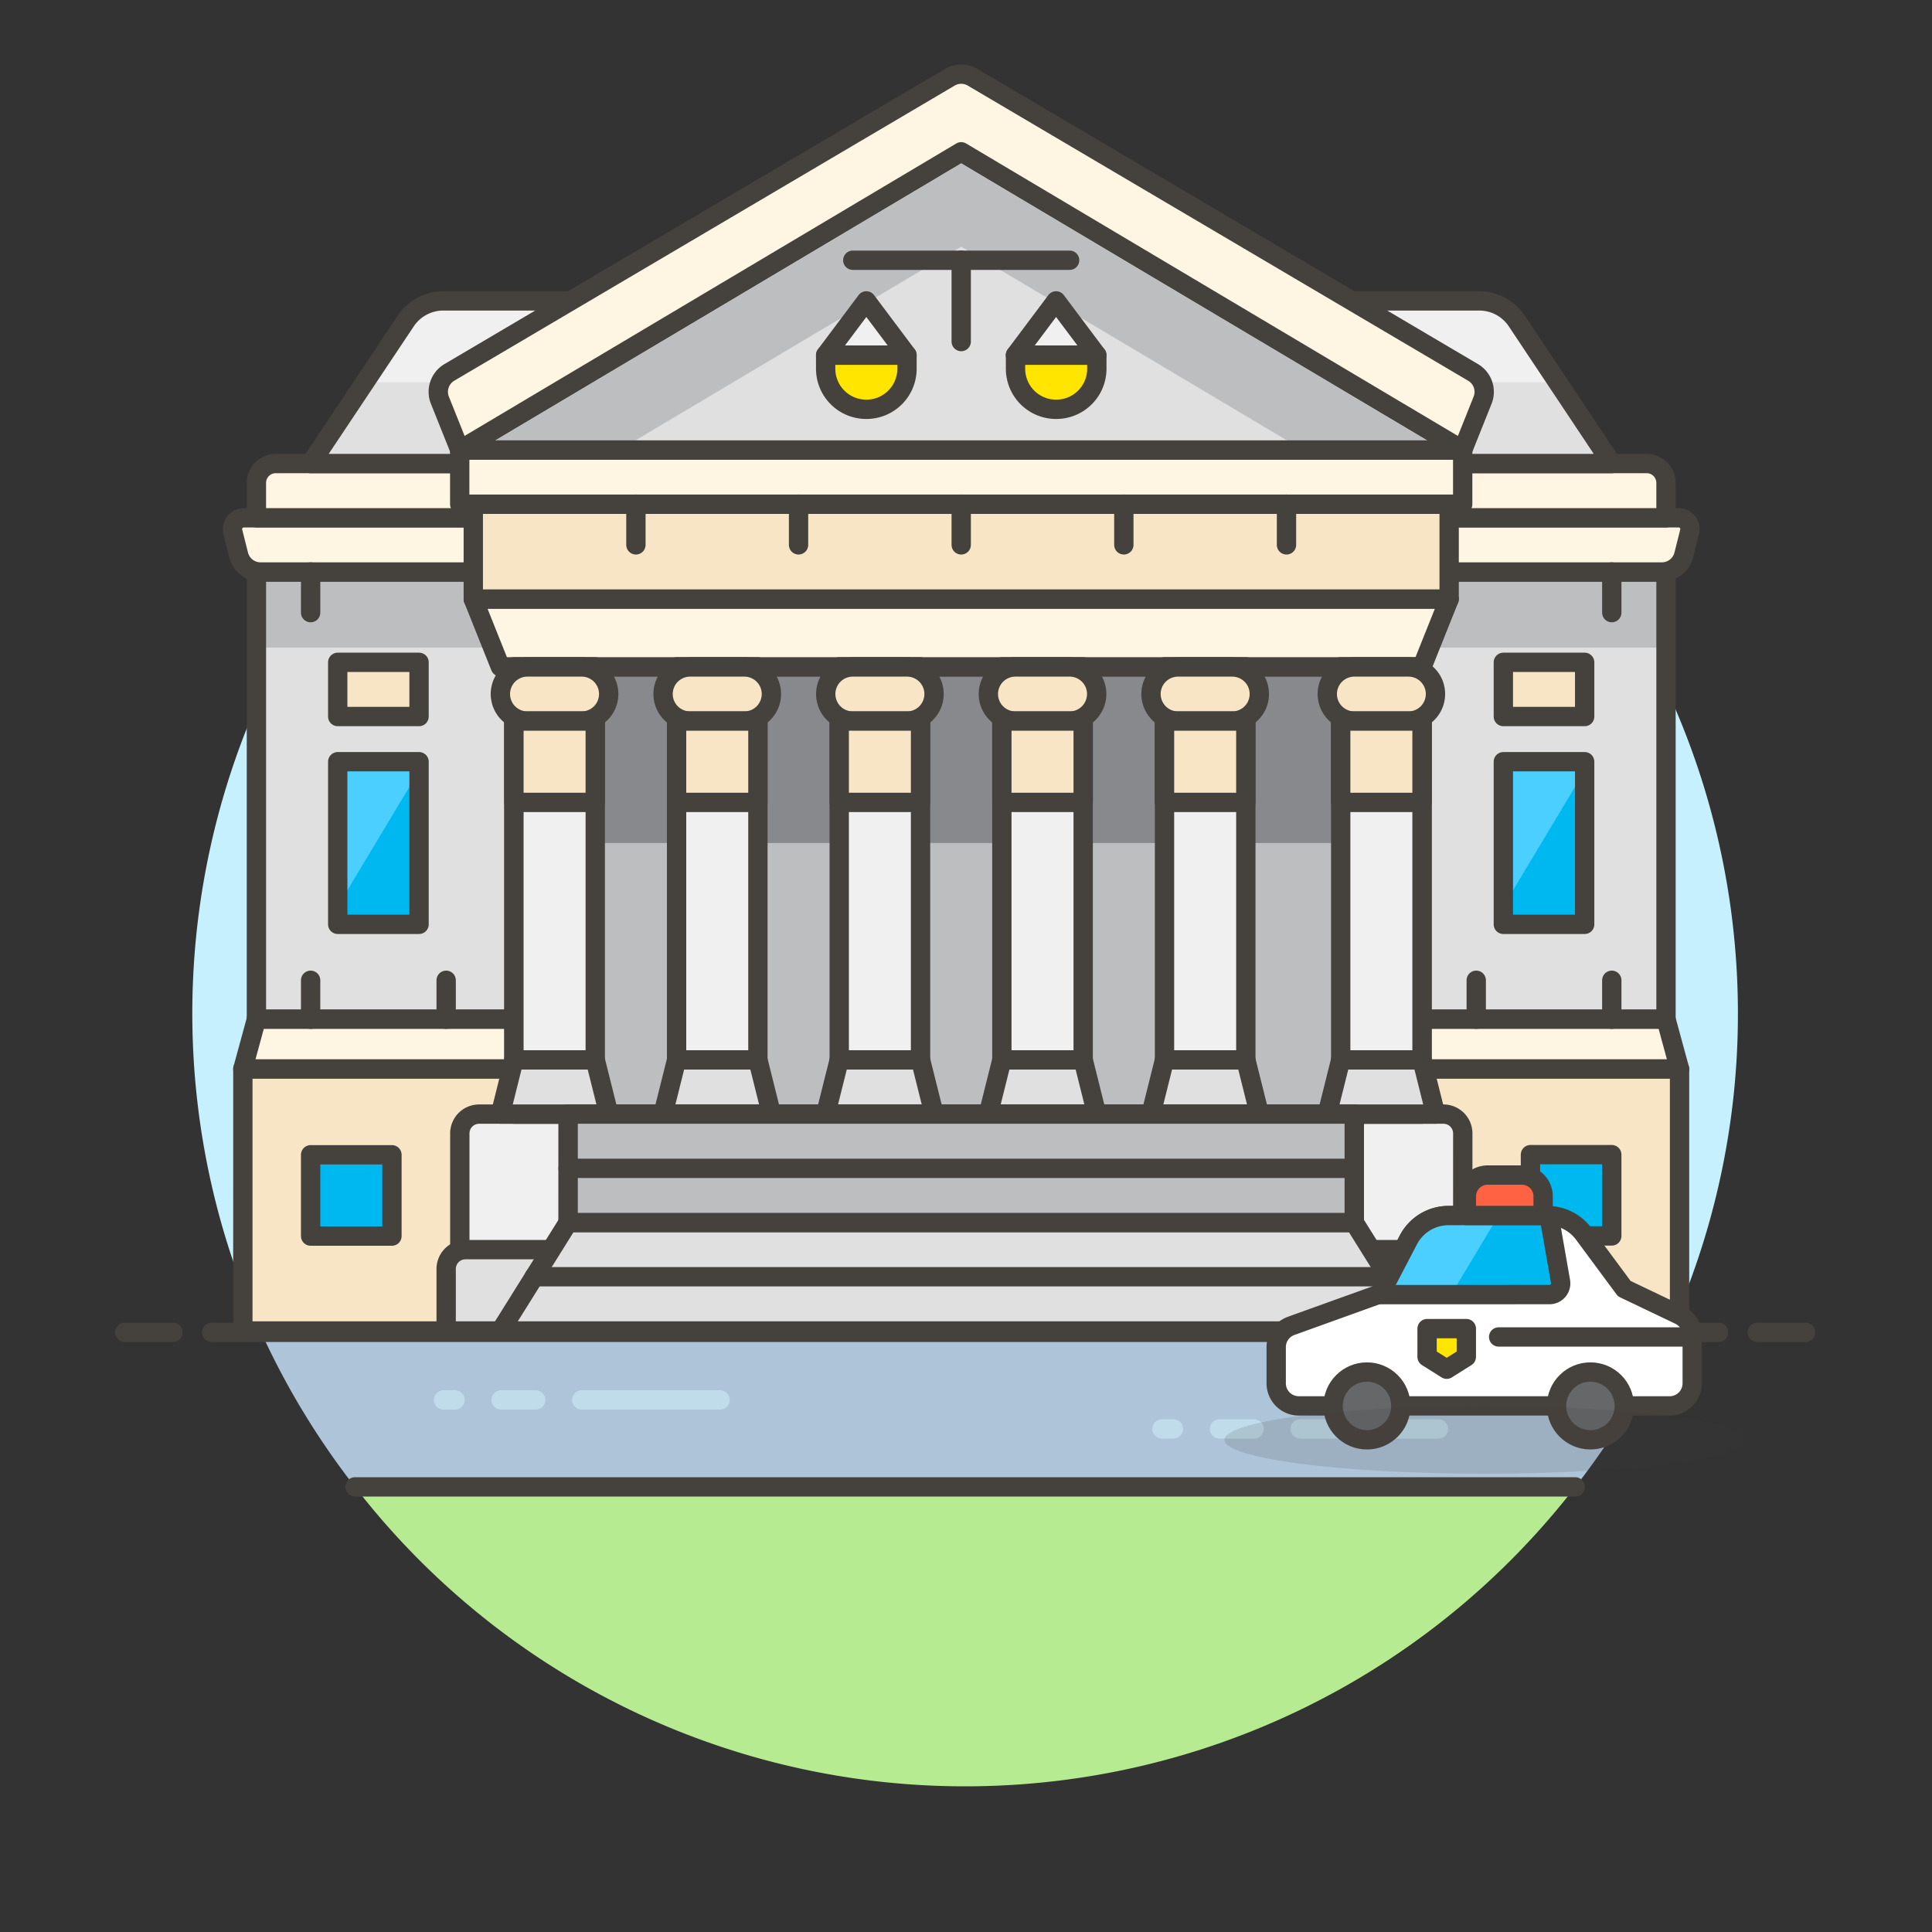 <svg xmlns="http://www.w3.org/2000/svg" viewBox="0 0 100 100"><rect x="0" y="0" width="100" height="100" fill="#333333" stroke="none"/><g class="nc-icon-wrapper"><defs/><path class="a" d="M86.39 68.96H13.518a40.016 40.016 0 0 0 4.855 8h63.162a39.924 39.924 0 0 0 4.855-8z" style="" fill="#adc4d9"/><path class="b" d="M49.954 92.46a39.888 39.888 0 0 0 31.581-15.5H18.373a39.888 39.888 0 0 0 31.581 15.5z" style="" fill="#b7eb91"/><path class="c" d="M89.954 52.46a40 40 0 1 0-76.436 16.5H86.39a39.829 39.829 0 0 0 3.564-16.5z" style="" fill="#c7f0ff"/><path class="d" d="M10.954 68.96h78" fill="none" stroke="#45413c" stroke-linejoin="round" stroke-linecap="round"/><path class="d" d="M6.454 68.96h2.5" fill="none" stroke="#45413c" stroke-linejoin="round" stroke-linecap="round"/><path class="d" d="M90.954 68.96h2.5" fill="none" stroke="#45413c" stroke-linejoin="round" stroke-linecap="round"/><g><path class="e" d="M30.111 72.46h7.157" fill="none" stroke-linecap="round" stroke="#c0dceb" stroke-miterlimit="10"/><path class="e" d="M25.936 72.46h1.789" fill="none" stroke-linecap="round" stroke="#c0dceb" stroke-miterlimit="10"/><path class="e" d="M22.954 72.46h.597" fill="none" stroke-linecap="round" stroke="#c0dceb" stroke-miterlimit="10"/><g><path class="e" d="M67.298 73.96h7.156" fill="none" stroke-linecap="round" stroke="#c0dceb" stroke-miterlimit="10"/><path class="e" d="M63.123 73.96h1.789" fill="none" stroke-linecap="round" stroke="#c0dceb" stroke-miterlimit="10"/><path class="e" d="M60.141 73.96h.596" fill="none" stroke-linecap="round" stroke="#c0dceb" stroke-miterlimit="10"/></g></g><path class="d" d="M18.373 76.96h63.162" fill="none" stroke="#45413c" stroke-linejoin="round" stroke-linecap="round"/><g><path class="f" d="M12.57 55.328h74.363v13.563H12.57z" stroke="#45413c" stroke-linejoin="round" stroke-linecap="round" fill="#f7e5c6"/><path class="g" d="M13.272 29.605h72.96v23.151h-72.96z" style="" fill="#bdbec0"/><path class="h" d="M13.272 33.521h72.96v19.234h-72.96z" style="" fill="#e0e0e0"/><path class="d" d="M13.272 29.605h72.96v23.151h-72.96z" fill="none" stroke="#45413c" stroke-linejoin="round" stroke-linecap="round"/><path class="i" d="M86.886 26.8H12.618a.585.585 0 0 0-.568.726l.3 1.194a1.169 1.169 0 0 0 1.134.886H86.02a1.17 1.17 0 0 0 1.135-.886l.3-1.194a.584.584 0 0 0-.569-.726z" stroke="#45413c" stroke-linejoin="round" stroke-linecap="round" fill="#fff5e3"/><path class="i" d="M85.232 23.993h-70.96a1 1 0 0 0-1 1V26.8h72.96v-1.807a1 1 0 0 0-1-1z" stroke="#45413c" stroke-linejoin="round" stroke-linecap="round" fill="#fff5e3"/><path class="j" d="M83.426 23.993H16.078L21 16.615a2.34 2.34 0 0 1 1.946-1.041h53.62a2.337 2.337 0 0 1 1.945 1.041z" style="" fill="#f0f0f0"/><path class="h" d="M80.619 19.783H18.884l-2.806 4.21h67.348l-2.807-4.21z" style="" fill="#e0e0e0"/><path class="d" d="M83.426 23.993H16.078L21 16.615a2.34 2.34 0 0 1 1.946-1.041h53.62a2.337 2.337 0 0 1 1.945 1.041z" fill="none" stroke="#45413c" stroke-linejoin="round" stroke-linecap="round"/><path class="i" d="M86.933 55.328H12.57l.702-2.572h72.96l.701 2.572z" stroke="#45413c" stroke-linejoin="round" stroke-linecap="round" fill="#fff5e3"/><path class="k" d="M79.216 59.771h4.209v4.209h-4.209z" style="" fill="#00b8f0"/><path class="d" d="M79.216 59.764h4.209v4.209h-4.209z" fill="none" stroke="#45413c" stroke-linejoin="round" stroke-linecap="round"/><path class="k" d="M77.813 39.426h4.209v8.418h-4.209z" style="" fill="#00b8f0"/><path class="l" d="M82.023 39.899v-.473h-4.21v7.489l4.21-7.016z" style="" fill="#4acfff"/><path class="d" d="M77.813 39.426h4.209v8.418h-4.209z" fill="none" stroke="#45413c" stroke-linejoin="round" stroke-linecap="round"/><path class="f" d="M77.813 34.282h4.209v2.806h-4.209z" stroke="#45413c" stroke-linejoin="round" stroke-linecap="round" fill="#f7e5c6"/><path class="m" d="M26.601 34.516h47.003v23.151H26.601z" style="" fill="#87898c"/><path class="g" d="M26.601 43.636h47.003v14.031H26.601z" style="" fill="#bdbec0"/><path class="d" d="M26.601 34.516h47.003v23.151H26.601z" fill="none" stroke="#45413c" stroke-linejoin="round" stroke-linecap="round"/><path class="i" d="M73.604 34.516H25.9l-1.403-3.508h50.51l-1.403 3.508z" stroke="#45413c" stroke-linejoin="round" stroke-linecap="round" fill="#fff5e3"/><path class="f" d="M24.497 26.097h50.511v4.911H24.497z" stroke="#45413c" stroke-linejoin="round" stroke-linecap="round" fill="#f7e5c6"/><path class="i" d="M23.795 23.291h51.914v2.806H23.795z" stroke="#45413c" stroke-linejoin="round" stroke-linecap="round" fill="#fff5e3"/><path class="g" d="M23.795 23.291L49.752 7.857l25.957 15.434H23.795z" style="" fill="#bdbec0"/><path class="h" d="M32.054 23.291H67.45L49.752 12.768 32.054 23.291z" style="" fill="#e0e0e0"/><path class="d" d="M23.795 23.291L49.752 7.857l25.957 15.434H23.795z" fill="none" stroke="#45413c" stroke-linejoin="round" stroke-linecap="round"/><path class="i" d="M23.8 23.291l-1.031-2.576a1.169 1.169 0 0 1 .492-1.441L49.158 4a1.17 1.17 0 0 1 1.188 0l25.9 15.276a1.168 1.168 0 0 1 .492 1.441l-1.03 2.576L49.752 7.857z" stroke="#45413c" stroke-linejoin="round" stroke-linecap="round" fill="#fff5e3"/><path class="n" d="M29.407 68.891H23.8V58.666a1 1 0 0 1 1-1h4.612z" stroke="#45413c" stroke-linejoin="round" stroke-linecap="round" fill="#f0f0f0"/><path class="o" d="M30.109 64.682h-6.016a1 1 0 0 0-1 1v3.209h7.016z" stroke="#45413c" stroke-linejoin="round" stroke-linecap="round" fill="#e0e0e0"/><path class="n" d="M75.709 68.891H70.1V57.666h4.613a1 1 0 0 1 1 1z" stroke="#45413c" stroke-linejoin="round" stroke-linecap="round" fill="#f0f0f0"/><path class="o" d="M69.395 64.682h7.015v4.209h-7.015z" stroke="#45413c" stroke-linejoin="round" stroke-linecap="round" fill="#e0e0e0"/><path class="o" d="M29.407 63.279L25.9 68.891h47.704l-3.508-5.612H29.407z" stroke="#45413c" stroke-linejoin="round" stroke-linecap="round" fill="#e0e0e0"/><path class="n" d="M26.601 34.516h4.209v23.151h-4.209z" stroke="#45413c" stroke-linejoin="round" stroke-linecap="round" fill="#f0f0f0"/><path class="f" d="M30.109 37.322H27.3a1.4 1.4 0 0 1-1.4-1.4 1.4 1.4 0 0 1 1.4-1.4h2.806a1.4 1.4 0 0 1 1.4 1.4 1.4 1.4 0 0 1-1.397 1.4z" stroke="#45413c" stroke-linejoin="round" stroke-linecap="round" fill="#f7e5c6"/><path class="f" d="M26.601 37.322h4.209v4.209h-4.209z" stroke="#45413c" stroke-linejoin="round" stroke-linecap="round" fill="#f7e5c6"/><path class="o" d="M31.512 57.666H25.9l.701-2.806h4.209l.702 2.806z" stroke="#45413c" stroke-linejoin="round" stroke-linecap="round" fill="#e0e0e0"/><path class="n" d="M69.395 34.516h4.209v23.151h-4.209z" stroke="#45413c" stroke-linejoin="round" stroke-linecap="round" fill="#f0f0f0"/><path class="f" d="M72.9 37.322h-2.8a1.4 1.4 0 0 1-1.4-1.4 1.4 1.4 0 0 1 1.4-1.4h2.8a1.4 1.4 0 0 1 1.4 1.4 1.4 1.4 0 0 1-1.4 1.4z" stroke="#45413c" stroke-linejoin="round" stroke-linecap="round" fill="#f7e5c6"/><path class="f" d="M69.395 37.322h4.209v4.209h-4.209z" stroke="#45413c" stroke-linejoin="round" stroke-linecap="round" fill="#f7e5c6"/><path class="o" d="M74.306 57.666h-5.613l.702-2.806h4.209l.702 2.806z" stroke="#45413c" stroke-linejoin="round" stroke-linecap="round" fill="#e0e0e0"/><path class="n" d="M60.275 34.516h4.209v23.151h-4.209z" stroke="#45413c" stroke-linejoin="round" stroke-linecap="round" fill="#f0f0f0"/><path class="f" d="M63.782 37.322h-2.806a1.4 1.4 0 0 1-1.4-1.4 1.4 1.4 0 0 1 1.4-1.4h2.806a1.4 1.4 0 0 1 1.4 1.4 1.4 1.4 0 0 1-1.4 1.4z" stroke="#45413c" stroke-linejoin="round" stroke-linecap="round" fill="#f7e5c6"/><path class="f" d="M60.275 37.322h4.209v4.209h-4.209z" stroke="#45413c" stroke-linejoin="round" stroke-linecap="round" fill="#f7e5c6"/><path class="o" d="M65.186 57.666h-5.613l.702-2.806h4.209l.702 2.806z" stroke="#45413c" stroke-linejoin="round" stroke-linecap="round" fill="#e0e0e0"/><path class="n" d="M35.02 34.516h4.209v23.151H35.02z" stroke="#45413c" stroke-linejoin="round" stroke-linecap="round" fill="#f0f0f0"/><path class="f" d="M38.527 37.322h-2.806a1.4 1.4 0 0 1-1.4-1.4 1.4 1.4 0 0 1 1.4-1.4h2.806a1.4 1.4 0 0 1 1.4 1.4 1.4 1.4 0 0 1-1.4 1.4z" stroke="#45413c" stroke-linejoin="round" stroke-linecap="round" fill="#f7e5c6"/><path class="f" d="M35.02 37.322h4.209v4.209H35.02z" stroke="#45413c" stroke-linejoin="round" stroke-linecap="round" fill="#f7e5c6"/><path class="o" d="M39.93 57.666h-5.612l.702-2.806h4.209l.701 2.806z" stroke="#45413c" stroke-linejoin="round" stroke-linecap="round" fill="#e0e0e0"/><path class="n" d="M51.856 34.516h4.209v23.151h-4.209z" stroke="#45413c" stroke-linejoin="round" stroke-linecap="round" fill="#f0f0f0"/><path class="f" d="M55.364 37.322h-2.806a1.4 1.4 0 0 1-1.4-1.4 1.4 1.4 0 0 1 1.4-1.4h2.806a1.4 1.4 0 0 1 1.4 1.4 1.4 1.4 0 0 1-1.4 1.4z" stroke="#45413c" stroke-linejoin="round" stroke-linecap="round" fill="#f7e5c6"/><path class="f" d="M51.856 37.322h4.209v4.209h-4.209z" stroke="#45413c" stroke-linejoin="round" stroke-linecap="round" fill="#f7e5c6"/><path class="o" d="M56.767 57.666h-5.612l.701-2.806h4.21l.701 2.806z" stroke="#45413c" stroke-linejoin="round" stroke-linecap="round" fill="#e0e0e0"/><path class="n" d="M43.438 34.516h4.209v23.151h-4.209z" stroke="#45413c" stroke-linejoin="round" stroke-linecap="round" fill="#f0f0f0"/><path class="f" d="M46.946 37.322H44.14a1.4 1.4 0 0 1-1.4-1.4 1.4 1.4 0 0 1 1.4-1.4h2.806a1.4 1.4 0 0 1 1.4 1.4 1.4 1.4 0 0 1-1.4 1.4z" stroke="#45413c" stroke-linejoin="round" stroke-linecap="round" fill="#f7e5c6"/><path class="f" d="M43.438 37.322h4.209v4.209h-4.209z" stroke="#45413c" stroke-linejoin="round" stroke-linecap="round" fill="#f7e5c6"/><path class="o" d="M48.349 57.666h-5.613l.702-2.806h4.209l.702 2.806z" stroke="#45413c" stroke-linejoin="round" stroke-linecap="round" fill="#e0e0e0"/><path class="k" d="M17.481 39.426h4.209v8.418h-4.209z" style="" fill="#00b8f0"/><path class="l" d="M21.69 39.899v-.473h-4.209v7.489l4.209-7.016z" style="" fill="#4acfff"/><path class="d" d="M17.481 39.426h4.209v8.418h-4.209z" fill="none" stroke="#45413c" stroke-linejoin="round" stroke-linecap="round"/><path class="f" d="M17.481 34.282h4.209v2.806h-4.209z" stroke="#45413c" stroke-linejoin="round" stroke-linecap="round" fill="#f7e5c6"/><path class="k" d="M16.078 59.771h4.209v4.209h-4.209z" style="" fill="#00b8f0"/><path class="d" d="M16.078 59.771h4.209v4.209h-4.209z" fill="none" stroke="#45413c" stroke-linejoin="round" stroke-linecap="round"/><path class="d" d="M27.653 66.085H71.85" fill="none" stroke="#45413c" stroke-linejoin="round" stroke-linecap="round"/><path class="d" d="M16.078 52.756v-2.017" fill="none" stroke="#45413c" stroke-linejoin="round" stroke-linecap="round"/><path class="d" d="M23.093 52.756v-2.017" fill="none" stroke="#45413c" stroke-linejoin="round" stroke-linecap="round"/><path class="d" d="M16.078 31.71v-2.105" fill="none" stroke="#45413c" stroke-linejoin="round" stroke-linecap="round"/><path class="d" d="M76.41 52.756v-2.017" fill="none" stroke="#45413c" stroke-linejoin="round" stroke-linecap="round"/><path class="d" d="M83.426 52.756v-2.017" fill="none" stroke="#45413c" stroke-linejoin="round" stroke-linecap="round"/><path class="d" d="M83.426 31.71v-2.105" fill="none" stroke="#45413c" stroke-linejoin="round" stroke-linecap="round"/><path class="d" d="M58.17 26.097v2.105" fill="none" stroke="#45413c" stroke-linejoin="round" stroke-linecap="round"/><path class="d" d="M66.589 26.097v2.105" fill="none" stroke="#45413c" stroke-linejoin="round" stroke-linecap="round"/><path class="d" d="M49.752 26.097v2.105" fill="none" stroke="#45413c" stroke-linejoin="round" stroke-linecap="round"/><path class="d" d="M41.333 26.097v2.105" fill="none" stroke="#45413c" stroke-linejoin="round" stroke-linecap="round"/><path class="d" d="M32.915 26.097v2.105" fill="none" stroke="#45413c" stroke-linejoin="round" stroke-linecap="round"/><path class="n" d="M54.663 15.574l-2.105 2.806h4.209l-2.104-2.806z" stroke="#45413c" stroke-linejoin="round" stroke-linecap="round" fill="#f0f0f0"/><path class="p" d="M54.663 21.186a2.1 2.1 0 0 1-2.1-2.1v-.7h4.209v.7a2.1 2.1 0 0 1-2.109 2.1z" stroke="#45413c" stroke-linejoin="round" stroke-linecap="round" fill="#ffe500"/><path class="n" d="M44.841 15.574l-2.105 2.806h4.21l-2.105-2.806z" stroke="#45413c" stroke-linejoin="round" stroke-linecap="round" fill="#f0f0f0"/><path class="p" d="M44.841 21.186a2.1 2.1 0 0 1-2.105-2.1v-.7h4.21v.7a2.1 2.1 0 0 1-2.105 2.1z" stroke="#45413c" stroke-linejoin="round" stroke-linecap="round" fill="#ffe500"/><path class="d" d="M44.14 13.47h11.224" fill="none" stroke="#45413c" stroke-linejoin="round" stroke-linecap="round"/><path class="d" d="M49.752 13.47v4.209" fill="none" stroke="#45413c" stroke-linejoin="round" stroke-linecap="round"/><path class="q" d="M29.407 57.666h40.689v5.612H29.407z" stroke="#45413c" stroke-linejoin="round" stroke-linecap="round" fill="#bdbec0"/><path class="d" d="M29.407 60.473h40.689" fill="none" stroke="#45413c" stroke-linejoin="round" stroke-linecap="round"/><path class="r" d="M84.073 66.7l-2.1-2.836a2.342 2.342 0 0 0-1.878-.945h-5.119a2.337 2.337 0 0 0-2.076 1.254l-1.458 2.793-4.612 1.661a1.168 1.168 0 0 0-.774 1.1V71.6a1.17 1.17 0 0 0 1.169 1.169h19.2A1.17 1.17 0 0 0 87.59 71.6v-2.482a1.17 1.17 0 0 0-.664-1.055z" stroke="#45413c" stroke-linejoin="round" stroke-linecap="round" fill="#fff"/><circle class="s" cx="70.753" cy="72.77" r="1.754" stroke="#45413c" stroke-linejoin="round" stroke-linecap="round" fill="#656769"/><circle class="s" cx="82.319" cy="72.77" r="1.754" stroke="#45413c" stroke-linejoin="round" stroke-linecap="round" fill="#656769"/><path class="k" d="M80.2 67.008a.58.58 0 0 0 .572-.681l-.595-3.4c-.029 0-.057-.01-.086-.01h-5.115a2.338 2.338 0 0 0-2.076 1.255l-1.458 2.794-.118.042z" style="" fill="#00b8f0"/><path class="l" d="M74.976 62.916a2.338 2.338 0 0 0-2.076 1.256l-1.458 2.794-.118.042h3.787l2.456-4.092z" style="" fill="#4acfff"/><path class="d" d="M80.2 67.008a.58.58 0 0 0 .572-.681l-.595-3.4c-.029 0-.057-.01-.086-.01h-5.115a2.338 2.338 0 0 0-2.076 1.255l-1.458 2.794-.118.042z" fill="none" stroke="#45413c" stroke-linejoin="round" stroke-linecap="round"/><path class="t" d="M77 60.821h1.772a1.1 1.1 0 0 1 1.1 1.1v.993H75.9v-.993a1.1 1.1 0 0 1 1.1-1.1z" stroke="#45413c" stroke-linejoin="round" stroke-linecap="round" fill="#ff6242"/><path class="d" d="M77.57 69.201h10.019" fill="none" stroke="#45413c" stroke-linejoin="round" stroke-linecap="round"/><ellipse class="u" cx="76.823" cy="74.524" rx="13.446" ry="1.754" fill="#45413c" opacity="0.15"/><path class="p" d="M75.897 70.231l-1.016.64-1.016-.64v-1.462h2.032v1.462z" stroke="#45413c" stroke-linejoin="round" stroke-linecap="round" fill="#ffe500"/></g></g></svg>